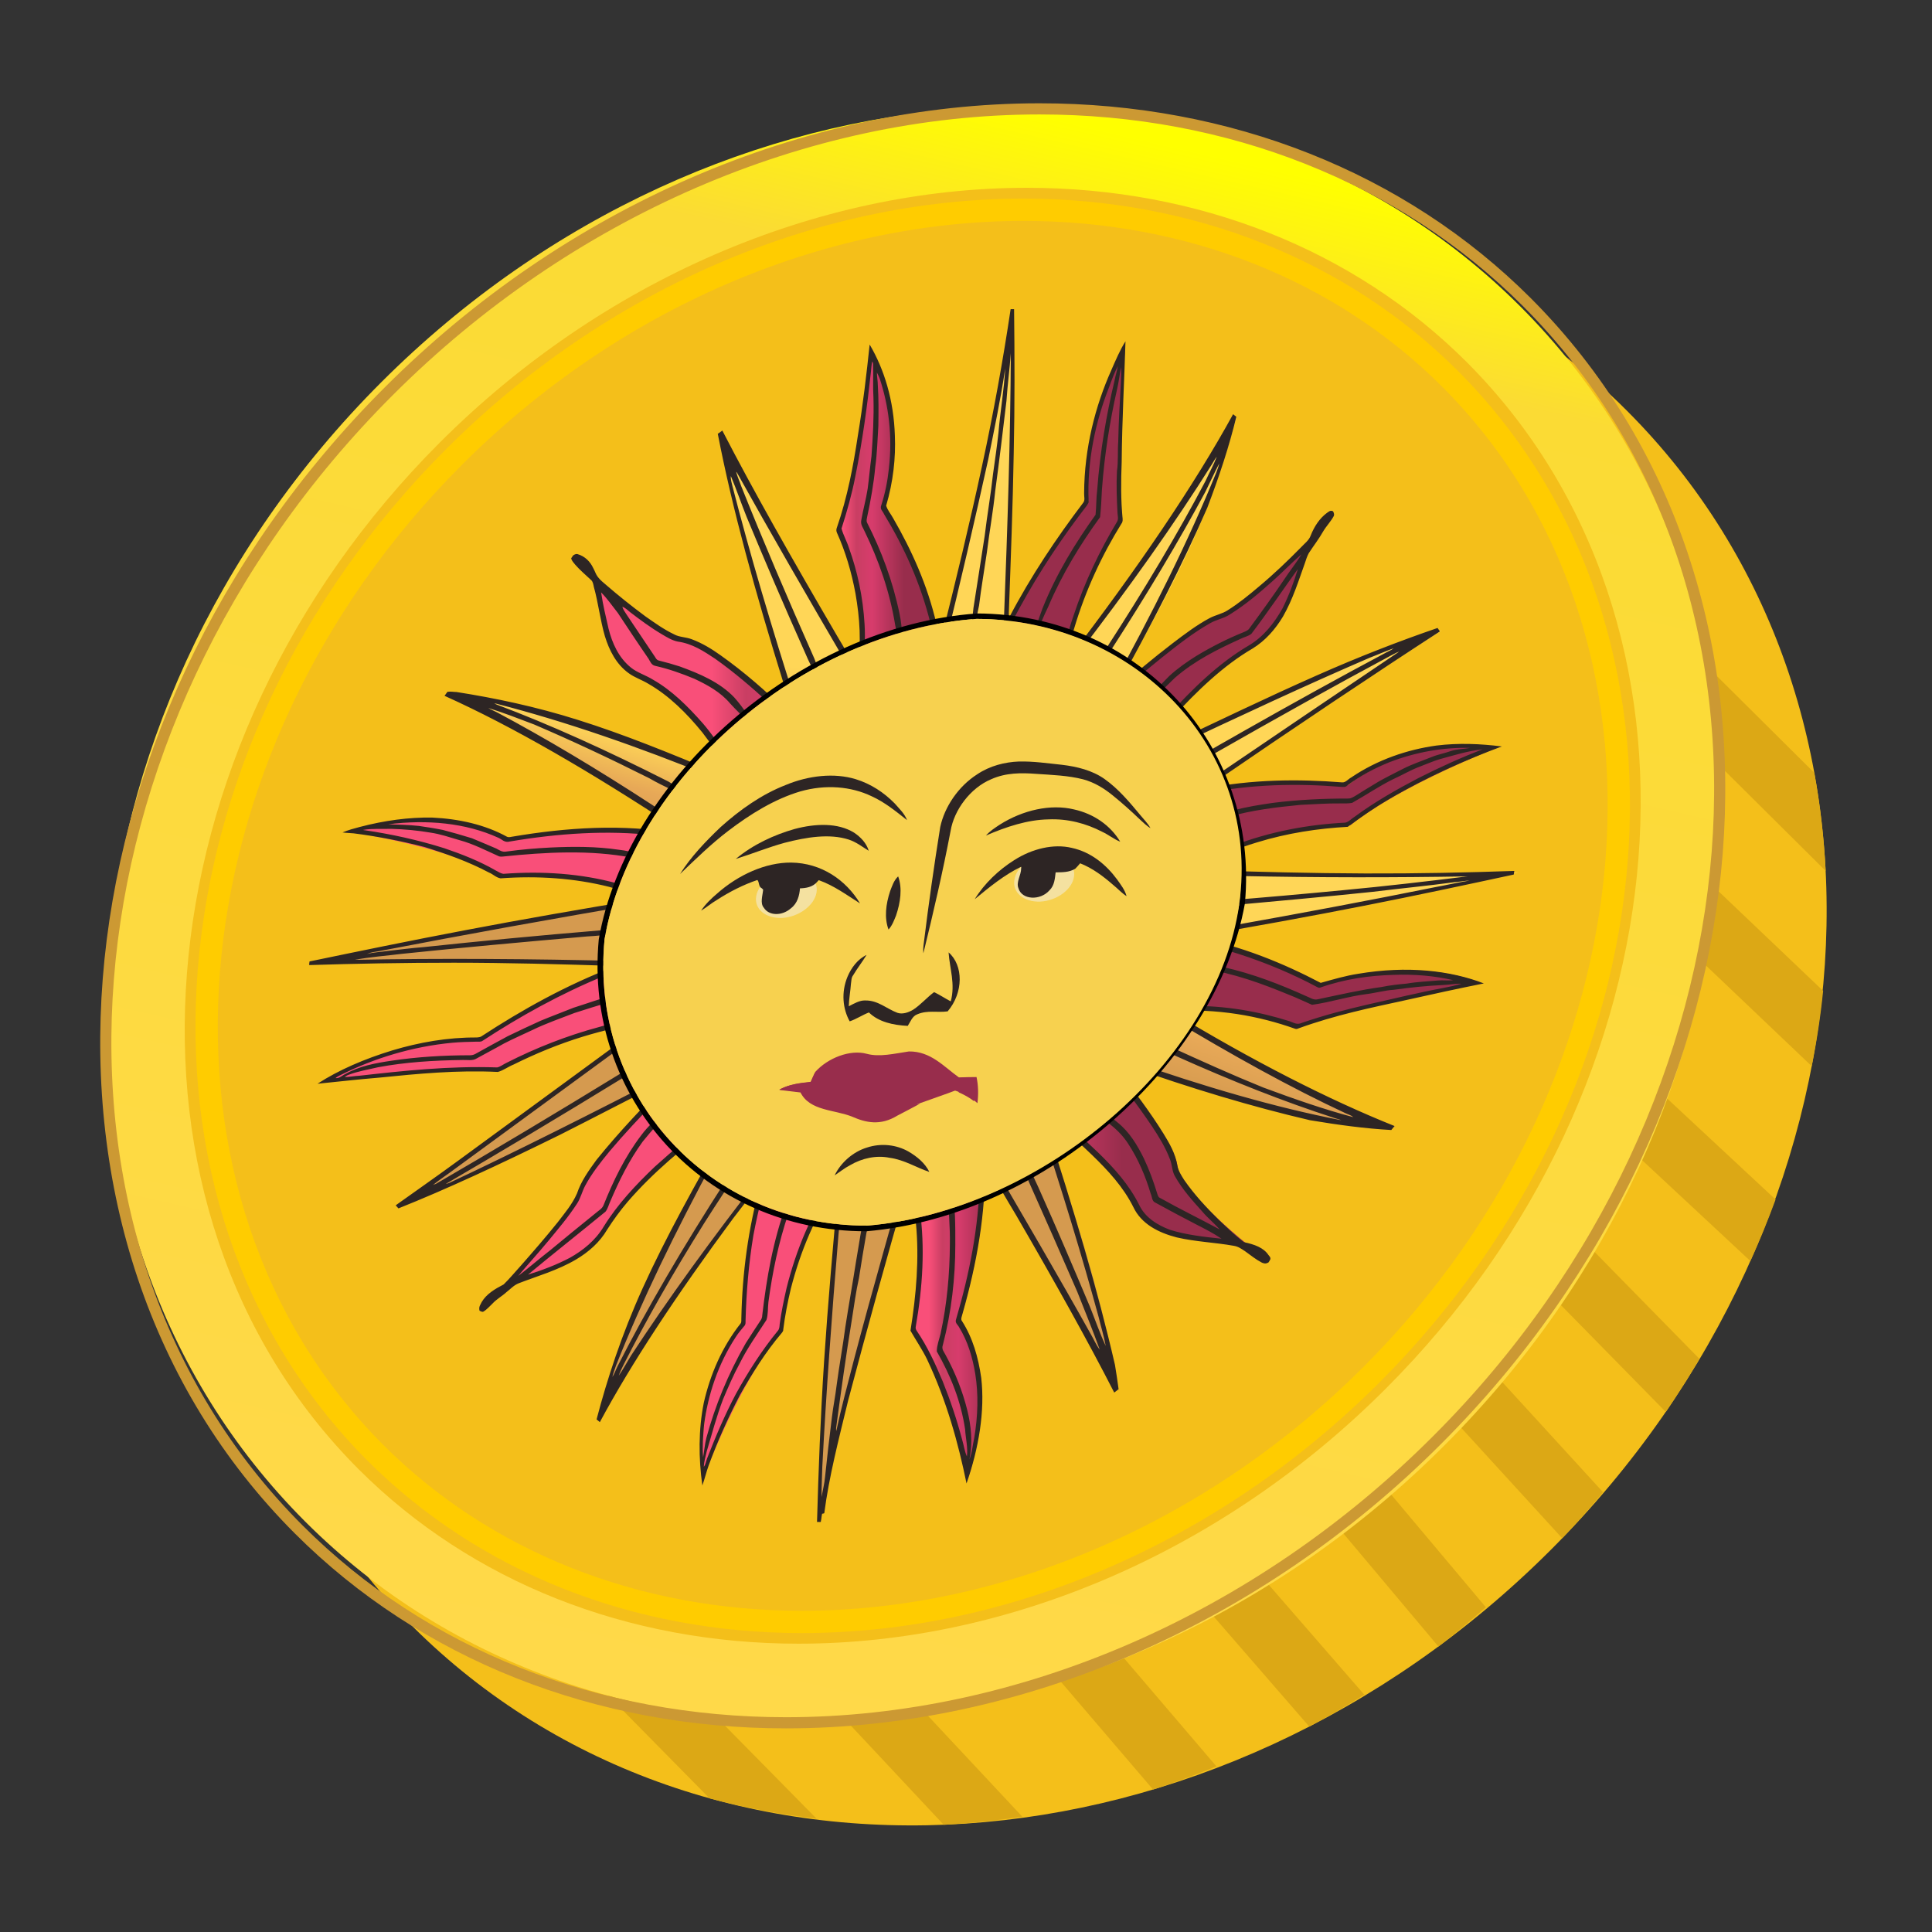 <?xml version="1.0" encoding="UTF-8"?>
<!DOCTYPE svg PUBLIC "-//W3C//DTD SVG 1.1//EN" "http://www.w3.org/Graphics/SVG/1.1/DTD/svg11.dtd">
<!-- Creator: CorelDRAW X8 -->
<svg xmlns="http://www.w3.org/2000/svg" xml:space="preserve" width="10in" height="10in" version="1.1" style="shape-rendering:geometricPrecision; text-rendering:geometricPrecision; image-rendering:optimizeQuality; fill-rule:evenodd; clip-rule:evenodd"
viewBox="0 0 10648 10648"
 xmlns:xlink="http://www.w3.org/1999/xlink">
 <rect x="0" y="0" width="10648" height="10648" fill="#333333" stroke="none"/>
 <defs>
  <style type="text/css">
   <![CDATA[
    .str0 {stroke:#FFCC00;stroke-width:122.905}
    .str1 {stroke:#CC9933;stroke-width:61.435}
    .fil0 {fill:none}
    .fil29 {fill:black}
    .fil28 {fill:#2D2524}
    .fil33 {fill:#982D4C}
    .fil2 {fill:#DCA815}
    .fil1 {fill:#F4BF1A}
    .fil30 {fill:#F7D14F}
    .fil31 {fill:#F2F2F2;fill-opacity:0.502}
    .fil3 {fill:url(#id0)}
    .fil13 {fill:url(#id1)}
    .fil17 {fill:url(#id2)}
    .fil22 {fill:url(#id3)}
    .fil10 {fill:url(#id4)}
    .fil26 {fill:url(#id5)}
    .fil24 {fill:url(#id6)}
    .fil25 {fill:url(#id7)}
    .fil6 {fill:url(#id8)}
    .fil9 {fill:url(#id9)}
    .fil15 {fill:url(#id10)}
    .fil20 {fill:url(#id11)}
    .fil7 {fill:url(#id12)}
    .fil16 {fill:url(#id13)}
    .fil12 {fill:url(#id14)}
    .fil19 {fill:url(#id15)}
    .fil4 {fill:url(#id16)}
    .fil5 {fill:url(#id17)}
    .fil14 {fill:url(#id18)}
    .fil23 {fill:url(#id19)}
    .fil18 {fill:url(#id20)}
    .fil21 {fill:url(#id21)}
    .fil8 {fill:url(#id22)}
    .fil11 {fill:url(#id23)}
    .fil27 {fill:url(#id24)}
    .fil32 {fill:url(#id25)}
   ]]>
  </style>
  <linearGradient id="id0" gradientUnits="userSpaceOnUse" x1="4034.28" y1="9373.74" x2="6026.73" y2="700.694">
   <stop offset="0" style="stop-opacity:1; stop-color:#FFD949"/>
   <stop offset="0.89" style="stop-opacity:1; stop-color:#FBDB34"/>
   <stop offset="1" style="stop-opacity:1; stop-color:yellow"/>
  </linearGradient>
  <linearGradient id="id1" gradientUnits="userSpaceOnUse" x1="5620.39" y1="5556.68" x2="5521.83" y2="6378.86">
   <stop offset="0" style="stop-opacity:1; stop-color:#FFD657"/>
   <stop offset="0.478" style="stop-opacity:1; stop-color:#E7A857"/>
   <stop offset="1" style="stop-opacity:1; stop-color:#D59A4F"/>
  </linearGradient>
  <linearGradient id="id2" gradientUnits="userSpaceOnUse" x1="3514.48" y1="4800.55" x2="4429.89" y2="4800.55">
   <stop offset="0" style="stop-opacity:1; stop-color:#F94F79"/>
   <stop offset="0.235" style="stop-opacity:1; stop-color:#C93E63"/>
   <stop offset="0.478" style="stop-opacity:1; stop-color:#D73C6C"/>
   <stop offset="1" style="stop-opacity:1; stop-color:#982D4C"/>
  </linearGradient>
  <linearGradient id="id3" gradientUnits="userSpaceOnUse" x1="4613.83" y1="6063.7" x2="4972.09" y2="6063.7">
   <stop offset="0" style="stop-opacity:1; stop-color:#F94F79"/>
   <stop offset="0.227" style="stop-opacity:1; stop-color:#C93E63"/>
   <stop offset="0.478" style="stop-opacity:1; stop-color:#D73C6C"/>
   <stop offset="1" style="stop-opacity:1; stop-color:#982D4C"/>
  </linearGradient>
  <linearGradient id="id4" gradientUnits="userSpaceOnUse" xlink:href="#id1" x1="4018.97" y1="4974.12" x2="3841.5" y2="5133.78">
  </linearGradient>
  <linearGradient id="id5" gradientUnits="userSpaceOnUse" xlink:href="#id2" x1="5642.21" y1="5275.6" x2="6546.7" y2="5275.6">
  </linearGradient>
  <linearGradient id="id6" gradientUnits="userSpaceOnUse" x1="5119.73" y1="6076.03" x2="5461.42" y2="6076.03">
   <stop offset="0" style="stop-opacity:1; stop-color:#F94F79"/>
   <stop offset="0.22" style="stop-opacity:1; stop-color:#C93E63"/>
   <stop offset="0.478" style="stop-opacity:1; stop-color:#D73C6C"/>
   <stop offset="1" style="stop-opacity:1; stop-color:#982D4C"/>
  </linearGradient>
  <linearGradient id="id7" gradientUnits="userSpaceOnUse" x1="3895.46" y1="5776.33" x2="4646.9" y2="5776.33">
   <stop offset="0" style="stop-opacity:1; stop-color:#F94F79"/>
   <stop offset="0.259" style="stop-opacity:1; stop-color:#C93E63"/>
   <stop offset="0.478" style="stop-opacity:1; stop-color:#D73C6C"/>
   <stop offset="1" style="stop-opacity:1; stop-color:#982D4C"/>
  </linearGradient>
  <linearGradient id="id8" gradientUnits="userSpaceOnUse" xlink:href="#id1" x1="5622.46" y1="3712" x2="5519.76" y2="4533.03">
  </linearGradient>
  <linearGradient id="id9" gradientUnits="userSpaceOnUse" xlink:href="#id1" x1="5070.34" y1="5682.75" x2="5041.36" y2="6606.65">
  </linearGradient>
  <linearGradient id="id10" gradientUnits="userSpaceOnUse" xlink:href="#id1" x1="6075.74" y1="5302.75" x2="5915.79" y2="5823.81">
  </linearGradient>
  <linearGradient id="id11" gradientUnits="userSpaceOnUse" xlink:href="#id2" x1="5651.7" y1="4800.26" x2="6546.87" y2="4800.26">
  </linearGradient>
  <linearGradient id="id12" gradientUnits="userSpaceOnUse" xlink:href="#id1" x1="4176.98" y1="4252.29" x2="4025.9" y2="4797.97">
  </linearGradient>
  <linearGradient id="id13" gradientUnits="userSpaceOnUse" xlink:href="#id3" x1="4645.38" y1="4014.31" x2="4982.01" y2="4014.31">
  </linearGradient>
  <linearGradient id="id14" gradientUnits="userSpaceOnUse" xlink:href="#id1" x1="4574.06" y1="5556.67" x2="4476.25" y2="6390.89">
  </linearGradient>
  <linearGradient id="id15" gradientUnits="userSpaceOnUse" x1="3923.14" y1="4290.08" x2="4645.39" y2="4290.08">
   <stop offset="0" style="stop-opacity:1; stop-color:#F94F79"/>
   <stop offset="0.263" style="stop-opacity:1; stop-color:#C93E63"/>
   <stop offset="0.478" style="stop-opacity:1; stop-color:#D73C6C"/>
   <stop offset="1" style="stop-opacity:1; stop-color:#982D4C"/>
  </linearGradient>
  <linearGradient id="id16" gradientUnits="userSpaceOnUse" xlink:href="#id1" x1="4575.73" y1="3699.86" x2="4474.58" y2="4533.14">
  </linearGradient>
  <linearGradient id="id17" gradientUnits="userSpaceOnUse" xlink:href="#id1" x1="5083.09" y1="3487.04" x2="5052.66" y2="4409.39">
  </linearGradient>
  <linearGradient id="id18" gradientUnits="userSpaceOnUse" xlink:href="#id1" x1="4178.39" y1="5280.56" x2="4024.49" y2="5837.71">
  </linearGradient>
  <linearGradient id="id19" gradientUnits="userSpaceOnUse" xlink:href="#id2" x1="3503.27" y1="5286.2" x2="4445.59" y2="5286.2">
  </linearGradient>
  <linearGradient id="id20" gradientUnits="userSpaceOnUse" xlink:href="#id3" x1="5126.28" y1="4014.31" x2="5462.91" y2="4014.31">
  </linearGradient>
  <linearGradient id="id21" gradientUnits="userSpaceOnUse" x1="5413.93" y1="4302.1" x2="6136.17" y2="4302.1">
   <stop offset="0" style="stop-opacity:1; stop-color:#F94F79"/>
   <stop offset="0.2" style="stop-opacity:1; stop-color:#C93E63"/>
   <stop offset="0.478" style="stop-opacity:1; stop-color:#D73C6C"/>
   <stop offset="1" style="stop-opacity:1; stop-color:#982D4C"/>
  </linearGradient>
  <linearGradient id="id22" gradientUnits="userSpaceOnUse" xlink:href="#id1" x1="6075.74" y1="4266.47" x2="5915.79" y2="4787.53">
  </linearGradient>
  <linearGradient id="id23" gradientUnits="userSpaceOnUse" xlink:href="#id1" x1="6230.79" y1="4973.93" x2="6070.6" y2="5133.96">
  </linearGradient>
  <linearGradient id="id24" gradientUnits="userSpaceOnUse" x1="5431.28" y1="5781.13" x2="6183.75" y2="5781.13">
   <stop offset="0" style="stop-opacity:1; stop-color:#F94F79"/>
   <stop offset="0.204" style="stop-opacity:1; stop-color:#C93E63"/>
   <stop offset="0.478" style="stop-opacity:1; stop-color:#D73C6C"/>
   <stop offset="1" style="stop-opacity:1; stop-color:#982D4C"/>
  </linearGradient>
  <radialGradient id="id25" gradientUnits="userSpaceOnUse" gradientTransform="matrix(0.475 -0 -0 0.441 2634 3048)" cx="5015.08" cy="5447.71" r="354.536" fx="5015.08" fy="5447.71">
   <stop offset="0" style="stop-opacity:1; stop-color:#F94F79"/>
   <stop offset="0.478" style="stop-opacity:1; stop-color:#D73C6C"/>
   <stop offset="1" style="stop-opacity:1; stop-color:#982D4C"/>
  </radialGradient>
 </defs>
 <g id="Layer_x0020_1">
  <rect class="fil0" width="10648" height="10648"/>
  <g id="_1659817286384">
  </g>
  <g id="_1659817286864">
  </g>
  <g id="_1659817286256">
  </g>
  <g id="_1659817286320">
  </g>
  <g id="_1659817285936">
  </g>
  <g id="_1659817288720">
  </g>
  <g id="_1659817289136">
  </g>
  <g id="_1659817289360">
  </g>
  <g id="_1659817288048">
  </g>
  <g id="_1659817231760">
  </g>
  <g id="_1659817237104">
  </g>
  <g id="_1659817245136">
  </g>
  <g id="_1659817247312">
  </g>
  <g id="_1659817257296">
  </g>
  <g id="_1659817264496">
  </g>
  <path id="XMLID_122_" class="fil1" d="M7830 7824c-1710,1710 -4242,1998 -5893,751 101,134 211,263 333,385 1618,1618 4429,1430 6278,-419 1849,-1849 2037,-4660 418,-6278 -121,-122 -250,-232 -384,-333 1246,1651 959,4183 -752,5894z"/>
  <path id="XMLID_119_" class="fil2" d="M7636 7413l974 1065c78,-83 154,-167 225,-254l-973 -1063c-72,86 -149,169 -226,252z"/>
  <path id="XMLID_118_" class="fil2" d="M7010 7983l918 1092c88,-69 175,-142 261,-217l-917 -1091c-86,76 -173,147 -262,216z"/>
  <path id="XMLID_117_" class="fil2" d="M8168 6750l1013 1032c65,-97 127,-194 185,-293l-1011 -1031c-58,99 -121,196 -187,292z"/>
  <path id="XMLID_116_" class="fil2" d="M8599 5974l1048 976c51,-111 97,-225 139,-339l-1047 -975c-42,114 -90,226 -140,338z"/>
  <path id="XMLID_115_" class="fil2" d="M6287 8446l929 1070c102,-55 204,-113 303,-176l-930 -1070c-100,63 -200,121 -302,176z"/>
  <path id="XMLID_114_" class="fil2" d="M5452 8807l903 1056c117,-38 234,-81 349,-128l-902 -1056c-116,47 -233,90 -350,128z"/>
  <path id="XMLID_113_" class="fil2" d="M4246 9037l955 1020c144,-8 289,-23 433,-45l-955 -1021c-145,22 -289,38 -433,46z"/>
  <path id="XMLID_112_" class="fil2" d="M2916 8902l994 1009c193,52 390,89 590,112l-994 -1009c-200,-23 -397,-60 -590,-112z"/>
  <path id="XMLID_111_" class="fil2" d="M8950 4891l1035 985c28,-138 49,-276 63,-415l-1036 -986c-14,138 -35,277 -62,416z"/>
  <path id="XMLID_88_" class="fil2" d="M10062 4800c-10,-182 -30,-363 -63,-541l-1035 -1028c34,180 60,362 69,547l1029 1022z"/>
  <path id="XMLID_121_" class="fil3" d="M8379 1689c1618,1618 1431,4429 -419,6278 -1849,1850 -4660,2037 -6278,419 -1618,-1618 -1431,-4429 419,-6279 1849,-1849 4660,-2036 6278,-418z"/>
  <path id="XMLID_89_" class="fil1" d="M4401 9059c-943,0 -1803,-341 -2423,-960 -1437,-1437 -1238,-3976 445,-5659 893,-893 2073,-1405 3237,-1405 943,0 1803,341 2423,960 1437,1438 1237,3976 -446,5659 -892,893 -2072,1405 -3236,1405z"/>
  <path id="XMLID_89__0" class="fil0 str0" d="M4419 8939c-914,0 -1748,-331 -2349,-931 -1394,-1395 -1201,-3857 432,-5489 866,-867 2010,-1363 3139,-1363 915,0 1749,331 2350,931 1394,1394 1200,3857 -432,5489 -866,866 -2010,1363 -3140,1363z"/>
  <path class="fil4" d="M3966 2380c39,220 90,458 161,710 75,268 169,553 266,847 114,-68 227,-134 342,-202 -306,-516 -569,-971 -769,-1355z"/>
  <path class="fil5" d="M5584 1699c-41,287 -92,589 -160,903 -71,327 -153,662 -237,1010 124,-4 241,-6 358,-9 15,-344 28,-678 35,-1002 7,-313 7,-615 4,-902z"/>
  <path class="fil6" d="M6817 2291c-58,217 -138,459 -253,713 -126,276 -287,564 -460,866 -90,-48 -177,-96 -265,-145 423,-547 755,-1030 978,-1434z"/>
  <path class="fil7" d="M2450 3825c381,171 826,427 1315,748 75,-93 148,-187 224,-282 -287,-120 -562,-232 -831,-315 -250,-76 -488,-121 -708,-151z"/>
  <path class="fil8" d="M7947 3474c-380,242 -856,563 -1416,943 -51,-87 -102,-173 -153,-263 311,-147 603,-288 880,-410 249,-110 480,-198 689,-270z"/>
  <path class="fil9" d="M4517 8396c7,-285 20,-587 41,-900 22,-324 52,-659 84,-1005 116,-2 243,-6 370,-12 -101,349 -199,685 -285,1013 -83,314 -151,617 -210,904z"/>
  <path class="fil10" d="M1693 5312c276,-9 568,-15 874,-14 319,0 648,9 989,19 9,-119 21,-237 35,-356 -350,58 -689,116 -1014,176 -311,58 -606,119 -884,175z"/>
  <path class="fil11" d="M8368 4808c-266,11 -547,18 -841,18 -305,1 -622,-8 -946,-18 -20,119 -40,238 -62,356 339,-57 669,-117 985,-178 303,-59 591,-120 864,-178z"/>
  <path class="fil12" d="M3295 7836c60,-224 142,-473 260,-732 128,-282 294,-576 470,-885 88,58 175,116 262,173 -429,549 -764,1036 -992,1444z"/>
  <path class="fil13" d="M6166 7667c-37,-213 -90,-444 -160,-691 -75,-263 -167,-541 -263,-829 -114,59 -225,119 -338,177 303,513 563,966 761,1343z"/>
  <path class="fil14" d="M2181 6654c379,-268 860,-619 1427,-1031 46,94 90,189 134,283 -311,162 -603,313 -879,447 -248,121 -477,219 -682,301z"/>
  <path class="fil15" d="M7696 6212c-387,-150 -835,-382 -1326,-681 -80,97 -162,193 -242,290 290,108 570,208 845,278 252,65 496,96 723,113z"/>
  <path class="fil16" d="M4802 1936c0,0 -44,605 -178,981 0,0 196,382 111,818 147,-49 295,-97 444,-143 0,0 -20,-343 -309,-801 0,0 164,-435 -68,-855z"/>
  <path class="fil17" d="M1923 4584c0,0 554,83 829,247 0,0 488,-47 853,139 38,-120 76,-240 117,-361 0,0 -330,-82 -935,22 0,0 -305,-193 -864,-47z"/>
  <path class="fil18" d="M6201 1916c0,0 -53,591 -15,953 0,0 -272,397 -318,828 -123,-37 -247,-75 -368,-114 0,0 121,-345 498,-821 0,0 -49,-421 203,-846z"/>
  <path class="fil19" d="M4009 4213c0,0 -201,-357 -485,-487 -271,-107 -154,-553 -335,-650 -156,-69 393,432 561,447 173,19 587,419 587,419 -110,91 -219,181 -328,271z"/>
  <path class="fil20" d="M8254 4120c0,0 -528,203 -810,427 0,0 -470,3 -859,241 -17,-131 -33,-264 -53,-395 0,0 331,-117 899,-67 0,0 305,-262 823,-206z"/>
  <path class="fil21" d="M6308 4132c0,0 293,-388 593,-562 274,-156 256,-592 426,-725 142,-109 -429,512 -588,552 -165,44 -666,501 -666,501 77,79 156,157 235,234z"/>
  <path class="fil22" d="M3875 8150c0,0 199,-537 434,-811 0,0 51,-486 330,-854 -125,-37 -249,-74 -372,-112 0,0 -153,327 -168,929 0,0 -268,295 -224,848z"/>
  <path class="fil23" d="M1782 5962c0,0 592,-86 957,-62 0,0 420,-244 868,-277 -34,-107 -66,-215 -98,-324 0,0 -363,100 -870,434 0,0 -424,-31 -857,229z"/>
  <path class="fil24" d="M5339 8136c0,0 -112,-536 -301,-799 0,0 120,-570 -53,-927 144,-17 286,-36 431,-57 0,0 55,321 -126,932 0,0 228,278 49,851z"/>
  <path class="fil25" d="M3984 6151c0,0 -457,315 -644,615 -157,276 -559,237 -681,424 -89,160 483,-444 531,-610 52,-166 537,-642 537,-642 85,70 171,142 257,213z"/>
  <path class="fil26" d="M8158 5415c0,0 -610,100 -990,244 0,0 -386,-164 -830,-81 56,-138 109,-276 162,-413 0,0 340,18 795,265 0,0 437,-172 863,-15z"/>
  <path class="fil27" d="M5758 6121c0,0 383,255 519,528 119,248 597,119 714,271 97,126 -483,-331 -501,-490 -18,-160 -389,-591 -389,-591 -114,95 -229,189 -343,282z"/>
  <path class="fil28" d="M5570 1704c6,0 13,0 19,0 3,256 4,521 -2,795 -5,284 -16,579 -27,879 0,10 1,18 1,27 122,-233 264,-443 408,-633 13,-15 5,-35 6,-54 1,-250 63,-483 149,-676 25,-57 49,-114 79,-161 -6,208 -19,432 -21,666 -4,103 -5,207 5,311 0,8 1,19 -5,26 -108,174 -199,368 -262,580 -18,58 -33,118 -41,179 396,-516 706,-975 917,-1360 6,5 12,9 18,14 -38,157 -92,323 -160,501 -137,315 -311,652 -509,1009 108,-93 212,-181 317,-261 67,-51 133,-101 204,-139 34,-18 71,-24 101,-44 62,-39 118,-85 170,-129 84,-70 161,-144 232,-216 20,-22 45,-39 55,-67 20,-51 50,-95 89,-124 10,-6 18,-17 34,-9 6,11 7,20 4,26 -16,30 -40,54 -58,84 -23,41 -52,78 -80,121 -9,17 -15,35 -21,54 -35,97 -66,199 -121,295 -42,70 -97,133 -167,176 -160,93 -305,232 -445,385 -30,36 -64,68 -91,106 8,21 25,37 37,55 300,-142 582,-278 849,-396 241,-107 465,-193 669,-263 4,6 9,13 13,19 -350,227 -787,519 -1293,866 259,-51 511,-53 754,-34 19,2 33,-18 50,-27 146,-99 311,-154 470,-176 121,-15 242,-10 360,5 -199,74 -412,167 -626,293 -75,44 -148,95 -223,150 -163,9 -332,34 -501,86 -109,33 -218,76 -322,138 1,2 1,10 1,14 315,10 624,18 920,19 286,1 561,-5 820,-14 -1,7 -2,13 -3,20 -260,56 -535,115 -825,172 -300,59 -613,116 -935,171 261,51 492,147 696,254 71,-20 140,-40 206,-50 272,-46 509,-18 693,53 -139,28 -283,59 -434,93 -188,41 -384,81 -588,155 -5,3 -13,4 -18,2 -199,-71 -431,-114 -686,-97 455,276 874,489 1234,633 -6,8 -12,15 -18,22 -144,-8 -292,-28 -448,-54 -318,-74 -658,-176 -1012,-302 -27,-10 -53,-23 -84,-29 3,21 20,35 33,51 92,116 180,232 255,353 33,54 66,109 77,177 6,31 23,56 38,80 58,83 124,153 188,217 47,45 92,89 140,125 59,12 110,31 136,71 6,9 20,15 0,41 -18,10 -27,4 -36,1 -33,-17 -61,-40 -93,-63 -19,-12 -36,-26 -63,-30 -99,-18 -210,-22 -313,-46 -101,-26 -196,-74 -240,-168 -55,-110 -138,-200 -228,-287 -60,-59 -128,-117 -198,-173 -19,-14 -37,-30 -59,-42 -4,8 -7,15 -4,21 161,494 295,948 388,1351 8,46 14,91 20,134 -8,7 -16,13 -24,19 -144,-282 -328,-611 -541,-978 -57,-94 -112,-193 -172,-288 6,273 -44,554 -123,831 -3,13 -12,31 -3,41 59,92 90,200 106,313 21,182 -13,386 -81,582 -45,-221 -110,-457 -218,-685 -26,-53 -60,-103 -91,-157 32,-198 49,-399 30,-594 -8,-74 -18,-148 -43,-215 -119,411 -229,810 -330,1192 -52,214 -106,422 -132,623 -3,1 -9,3 -12,3 -2,9 -3,17 -4,25 0,6 -3,13 -3,20 -7,0 -14,0 -21,0 8,-282 19,-578 39,-886 21,-319 50,-648 81,-988 -131,183 -212,386 -264,587 -18,76 -33,152 -42,226 1,7 -4,14 -8,19 -91,107 -164,225 -230,341 -68,130 -126,261 -173,389 -13,36 -22,75 -35,111 -21,-150 -22,-306 8,-456 35,-154 100,-307 203,-437 6,-8 3,-20 4,-31 5,-243 37,-491 106,-739 -54,62 -102,128 -152,192 -312,422 -560,798 -734,1122 -6,-5 -12,-11 -18,-15 58,-221 138,-467 254,-723 126,-278 288,-569 461,-873 -17,-16 -33,-30 -51,-43 -185,138 -355,280 -493,440 -40,47 -78,99 -112,152 -42,72 -104,125 -171,165 -103,61 -215,92 -318,132 -27,11 -45,32 -66,48 -25,23 -55,39 -77,63 -17,16 -32,34 -51,45 -5,3 -13,-1 -21,-5 -6,-23 6,-34 12,-48 26,-44 71,-71 121,-97 33,-32 63,-69 96,-105 65,-74 134,-153 203,-239 37,-49 78,-96 105,-157 23,-69 65,-127 108,-186 125,-155 266,-303 416,-454 -216,110 -421,217 -619,317 -333,164 -628,301 -889,405 -5,-5 -9,-11 -15,-17 106,-76 223,-157 347,-248 256,-187 540,-395 852,-624 60,-44 121,-85 179,-133 -116,12 -232,41 -345,75 -134,41 -262,94 -383,154 -30,12 -57,33 -87,41 -225,-11 -443,10 -650,31 -120,10 -235,23 -344,34 117,-76 259,-137 413,-184 147,-44 304,-72 465,-71 8,-1 17,-1 25,-6 223,-146 473,-286 743,-388 -307,-10 -606,-18 -895,-18 -279,0 -544,5 -797,13 0,-6 1,-13 2,-20 270,-56 556,-115 857,-172 314,-60 642,-117 980,-173 -59,-29 -122,-48 -185,-66 -191,-48 -394,-62 -599,-47 -25,-4 -41,-23 -64,-32 -113,-60 -234,-103 -356,-141 -132,-34 -263,-59 -390,-75 -20,-2 -41,-2 -61,-5 33,-14 64,-22 94,-30 137,-36 271,-54 400,-52 148,7 291,39 413,106 7,3 15,2 24,0 305,-52 617,-72 911,-19 4,-10 12,-22 1,-26 -475,-313 -907,-564 -1281,-732 5,-7 11,-15 16,-22 19,-3 33,1 50,1 210,33 436,80 670,154 252,79 509,184 777,296 13,-14 24,-27 35,-40 -38,-67 -82,-128 -127,-187 -87,-107 -184,-203 -297,-268 -36,-22 -77,-35 -108,-58 -69,-49 -108,-126 -132,-204 -26,-89 -37,-187 -61,-272 -3,-14 -5,-28 -14,-37 -31,-29 -63,-56 -89,-86 -8,-11 -19,-20 -22,-35 4,-6 8,-12 11,-16 10,-7 19,-9 24,-7 41,12 70,41 87,78 9,16 14,34 25,48 13,17 30,31 48,46 66,57 137,114 214,171 49,34 99,71 160,100 27,15 64,14 95,26 59,22 111,54 160,89 128,91 250,196 366,312 9,-5 17,-10 26,-15 -14,-48 -30,-93 -44,-138 -158,-508 -285,-971 -364,-1380 8,-6 17,-11 25,-18 168,326 384,707 635,1136 37,60 69,123 109,180 24,-146 13,-285 -10,-417 -22,-120 -56,-233 -102,-335 -3,-7 -5,-15 -2,-25 61,-175 92,-347 117,-511 29,-175 48,-342 65,-502 80,136 133,306 139,503 5,121 -9,253 -48,385 8,26 26,46 39,70 101,175 188,366 238,581 9,33 12,67 23,97 83,-331 161,-653 228,-965 65,-300 117,-591 158,-866zm-763 288c-4,19 -5,37 -7,57 -20,186 -46,378 -87,582 -18,93 -45,188 -75,282 10,37 29,69 41,107 46,127 77,268 86,421 5,81 -1,165 -9,250 67,-25 135,-50 203,-66 -3,-63 -12,-121 -25,-179 -31,-190 -92,-359 -168,-516 -8,-20 -25,-38 -19,-64 10,-58 26,-114 35,-172 8,-60 13,-120 21,-179 8,-111 14,-217 11,-322 -4,-64 0,-127 -2,-187 0,-6 -3,-11 -5,-14zm740 217c-19,161 -39,327 -62,497 -11,110 -32,224 -46,339 -14,97 -31,193 -43,292 -16,77 -33,153 -46,229 45,-1 88,6 135,2 11,-28 24,-56 37,-83 11,-22 9,-46 11,-68 20,-517 36,-1010 38,-1470 -6,85 -18,172 -24,262zm565 -74c-73,186 -122,403 -112,631 0,7 -6,12 -9,19 -132,171 -259,359 -372,566 -39,72 -80,146 -109,223 119,12 232,43 340,86 13,-90 36,-178 66,-265 62,-188 145,-360 239,-517 11,-16 5,-34 4,-50 -4,-78 -7,-155 -3,-232 8,-54 3,-110 7,-162 2,-111 9,-221 15,-329 1,-27 3,-55 0,-82 -7,40 -12,82 -22,125 -39,172 -69,357 -83,553 -2,50 -5,99 -10,149 -108,149 -208,311 -285,492 -29,61 -57,124 -78,189 -5,17 -11,34 -19,50 12,-77 37,-154 65,-229 76,-190 181,-360 292,-515 5,-46 3,-91 9,-136 16,-215 51,-416 96,-605 5,-27 14,-53 18,-79 -18,35 -33,74 -49,118zm-1279 -82c0,24 5,46 5,69 5,74 4,149 3,225 -5,74 -6,146 -17,226 -8,90 -25,184 -45,277 -2,11 -5,22 0,31 78,153 141,319 179,503 16,74 16,155 13,235 61,-15 122,-30 183,-37 -2,-50 -14,-97 -25,-143 -55,-225 -148,-427 -257,-606 -6,-16 -24,-26 -15,-48 22,-68 35,-136 42,-202 21,-182 -2,-350 -50,-495 -5,-12 -10,-24 -16,-35zm707 -22c-24,164 -59,329 -93,499 -74,336 -155,686 -244,1046 47,-5 94,-7 138,-10 7,-71 17,-144 24,-215 21,-135 42,-266 62,-398 14,-117 34,-229 46,-341 11,-77 22,-154 30,-228 10,-118 31,-237 37,-353zm-1483 569c7,27 19,52 28,79 116,290 251,608 403,950 20,52 39,106 61,159 1,1 2,2 4,2 48,-25 96,-52 145,-72 -4,-18 -15,-31 -24,-46 -228,-390 -434,-747 -610,-1063 -2,-3 -4,-7 -7,-9zm-29 24c-2,20 5,36 9,56 95,370 215,775 354,1208 50,-30 97,-62 146,-90 -33,-66 -69,-127 -97,-194 -120,-268 -227,-519 -325,-755 -31,-77 -57,-155 -87,-225zm2650 -63c-201,320 -455,679 -755,1068 -12,16 -26,31 -36,49 37,15 74,36 109,56 35,-52 65,-105 98,-156 216,-333 400,-642 550,-927 21,-46 45,-89 62,-134 -10,12 -18,29 -28,44zm-35 150c-145,270 -320,562 -523,877 -36,52 -76,100 -113,153 36,22 70,47 106,71 241,-436 441,-840 590,-1207 6,-17 13,-33 17,-51 -26,49 -50,103 -77,157zm-3330 554c10,69 26,134 41,200 20,80 56,160 123,214 34,28 82,42 122,67 104,59 192,147 275,241 53,62 99,131 144,201 53,-38 101,-83 149,-128 -9,-28 -28,-51 -44,-74 -29,-41 -67,-73 -99,-109 -53,-63 -125,-102 -197,-136 -70,-29 -140,-54 -215,-71 -22,-4 -28,-24 -38,-40 -60,-87 -116,-172 -169,-252 -31,-39 -58,-79 -92,-113zm3696 -58c-70,62 -143,125 -230,179 -34,23 -74,28 -110,49 -92,52 -177,119 -264,188 -84,68 -172,140 -256,217 34,32 70,64 105,97 42,-45 75,-97 118,-137 25,-25 48,-50 72,-74 47,-43 97,-78 148,-110 86,-52 175,-97 265,-133 11,-5 23,-10 29,-20 68,-92 132,-181 190,-267 32,-49 68,-93 97,-141 -55,47 -106,101 -164,152zm-112 286c-17,14 -41,18 -62,29 -123,56 -248,117 -360,214 -66,64 -133,132 -199,199 -5,6 -14,13 -7,18 28,30 54,61 80,91 30,-31 56,-63 84,-94 140,-156 286,-296 447,-391 83,-48 143,-125 189,-207 35,-71 62,-143 84,-216 -79,109 -161,232 -256,357zm-3467 -149c4,16 14,27 22,41 48,72 97,145 151,225 9,11 13,28 30,31 37,9 76,20 113,32 110,40 221,87 301,171 53,60 99,129 130,208 42,-37 87,-71 129,-106 -18,-26 -43,-48 -67,-70 -98,-90 -194,-172 -297,-245 -62,-41 -126,-84 -207,-95 -33,-7 -59,-24 -85,-39 -66,-39 -122,-81 -177,-123 -14,-11 -26,-24 -43,-30zm-706 533c4,1 8,4 13,6 291,109 611,254 948,425 53,33 108,67 161,101 31,-40 66,-81 95,-121 -428,-175 -833,-314 -1203,-409 -4,-1 -9,-2 -14,-2zm4825 -252c-339,146 -718,322 -1129,517 20,38 43,73 62,111 38,-23 74,-48 111,-71 85,-55 171,-100 253,-148 284,-161 548,-307 783,-432 17,-10 37,-17 52,-29 -43,15 -87,35 -132,52zm-4858 277c15,9 32,16 48,24 263,140 552,312 857,511 54,35 105,74 160,107 27,-43 57,-84 84,-127 -88,-42 -179,-80 -262,-128 -219,-110 -431,-209 -634,-296 -88,-33 -168,-65 -253,-91zm4971 -287c-292,156 -625,342 -988,549 -62,32 -125,65 -187,97 12,37 30,73 46,109 22,3 45,-10 64,-24 422,-287 796,-540 1115,-755 -18,6 -33,16 -50,24zm-2400 -16c-222,17 -448,85 -664,194 -241,128 -467,309 -645,520 -172,206 -296,439 -352,670 -67,275 -40,551 71,781 84,184 215,342 375,459 315,238 756,298 1214,155 409,-140 803,-438 1052,-803 137,-202 223,-422 254,-637 29,-243 -11,-482 -117,-684 -105,-206 -268,-375 -463,-492 -211,-126 -463,-182 -725,-163zm-3261 975c3,1 7,2 11,2 143,21 291,53 437,99 97,33 194,71 284,123 13,6 25,16 42,18 213,-16 427,-2 627,53 62,15 120,41 180,64 19,-50 32,-102 54,-152 -48,-25 -98,-44 -153,-54 -228,-44 -475,-31 -714,-6 -6,1 -12,0 -18,-1 -74,-33 -142,-69 -220,-90 -52,-15 -103,-33 -158,-41 -70,-12 -144,-19 -217,-21 -52,2 -101,-3 -155,6zm139 -31c55,2 112,3 168,9 42,6 87,13 132,22 53,14 107,29 161,46 45,18 89,38 135,57 17,9 32,21 56,16 81,-11 161,-18 243,-22 126,-6 252,-6 373,12 85,9 165,38 233,82 14,-28 25,-57 39,-85 10,-20 20,-40 24,-60 -32,-8 -65,-11 -97,-16 -261,-30 -532,-11 -798,34 -29,8 -43,-13 -63,-21 -180,-82 -393,-101 -606,-74zm5520 -343c-82,33 -162,75 -237,131 -7,8 -19,6 -29,6 -243,-20 -498,-16 -758,37 -31,9 -64,11 -94,26 18,52 33,105 44,160 134,-90 286,-114 429,-135 141,-18 282,-24 417,-24 13,0 24,-7 35,-13 37,-24 73,-45 109,-67 51,-32 106,-57 157,-84 51,-26 106,-44 158,-65 34,-14 70,-20 106,-33 34,-11 72,-11 106,-17 -146,-4 -297,22 -443,78zm272 -15c-36,11 -69,26 -104,39 -52,19 -100,48 -151,71 -77,38 -148,87 -225,130 -22,4 -44,3 -67,3 -71,-1 -145,5 -218,8 -132,13 -265,28 -400,67 -59,15 -120,33 -178,67 0,27 7,53 8,80 5,32 4,67 8,99 63,-30 125,-63 188,-87 208,-80 420,-118 621,-128 20,-4 34,-22 51,-32 114,-84 233,-151 351,-213 120,-61 240,-115 355,-159 -80,8 -158,33 -239,55zm-5842 1057c-24,4 -46,6 -68,16 38,-10 77,-11 115,-17 64,-7 131,-16 197,-21 309,-33 634,-64 970,-92 79,-4 159,-4 240,-7 9,-49 17,-97 31,-147 -524,88 -1022,179 -1485,268zm4514 -418c0,52 -9,106 -16,158 48,-5 97,-12 145,-17 228,-18 453,-38 671,-59 236,-22 465,-49 684,-76 -397,7 -820,7 -1264,-2 -75,0 -146,-7 -220,-4zm-3367 337c-355,31 -696,62 -1022,96 -88,11 -175,17 -259,33 464,-9 963,-6 1487,7 26,2 51,-9 76,-16 6,8 10,15 17,21 -2,-58 3,-117 8,-175 -104,12 -205,29 -307,34zm3348 -162c-10,46 -21,95 -36,142 78,-9 155,-26 231,-38 393,-70 770,-141 1127,-213 66,-12 130,-27 193,-37 -27,1 -55,7 -83,9 -147,20 -296,34 -450,53 -265,28 -538,52 -820,78 -54,4 -107,0 -162,6zm-3254 379c-244,100 -469,226 -671,358 -9,7 -22,5 -32,5 -46,1 -90,2 -135,6 -222,21 -431,86 -610,175 -11,5 -25,12 -34,20 22,2 37,-15 55,-23 75,-43 165,-60 254,-73 140,-21 286,-30 433,-30 11,0 21,-3 30,-8 58,-32 117,-65 177,-97 60,-29 121,-58 181,-85 60,-25 120,-47 182,-72 78,-24 155,-55 234,-69 50,-9 100,-21 151,-24 -16,-48 -28,-98 -45,-144 -59,13 -115,39 -170,61zm3206 -194c-17,43 -32,86 -51,128 90,-11 175,-3 252,17 170,38 321,98 463,162 20,7 37,23 64,16 119,-25 236,-52 348,-67 49,-10 95,-15 140,-19 58,-10 114,-12 171,-17 29,-3 56,2 85,-2 -99,-23 -212,-34 -333,-29 -125,4 -261,21 -400,70 -7,3 -12,-1 -17,-3 -131,-70 -276,-132 -434,-183 -92,-29 -186,-58 -288,-73zm-3371 399c-77,30 -156,57 -230,93 -52,25 -106,48 -158,75 -51,29 -100,54 -150,82 -23,15 -52,8 -76,9 -161,2 -319,12 -468,40 -56,13 -110,22 -161,41 -9,3 -16,7 -23,13 27,0 52,-6 79,-7 240,-27 495,-55 761,-46 19,-4 35,-18 53,-26 159,-81 331,-149 510,-197 90,-27 182,-41 275,-55 -11,-44 -23,-86 -30,-132 -130,30 -257,70 -382,110zm3317 -258c-21,37 -35,75 -57,112 -22,41 -50,79 -70,120 66,-7 132,-14 196,-13 204,-3 389,32 554,84 23,7 41,23 70,9 123,-42 242,-73 359,-100 143,-32 285,-67 420,-92 33,-6 67,-14 100,-23 -32,-2 -69,6 -103,7 -87,4 -177,13 -270,26 -50,3 -102,18 -152,24 -97,12 -198,45 -299,59 -42,-18 -82,-38 -126,-55 -148,-61 -303,-119 -483,-146 -43,-8 -90,-12 -139,-12zm-3122 492c-315,231 -601,440 -855,626 -41,31 -83,58 -120,88 5,-2 10,-5 16,-6 302,-175 655,-386 1042,-623 67,-38 136,-75 205,-115 -18,-46 -37,-91 -57,-137 -79,54 -154,112 -231,167zm2969 -224c-24,32 -46,64 -71,97 63,26 125,51 186,77 179,82 350,159 518,227 175,65 337,121 495,163 -10,-10 -26,-14 -39,-20 -301,-140 -628,-321 -981,-534 -17,-11 -33,-27 -59,-22 -15,3 -34,1 -49,12zm-2873 333c-368,226 -707,428 -1000,599 8,-1 13,-4 20,-6 363,-170 779,-380 1236,-615 -19,-38 -40,-73 -60,-110 -66,44 -131,88 -196,132zm2697 -110c20,11 43,19 65,27 416,146 811,261 1173,331 -12,-6 -28,-8 -43,-14 -269,-87 -561,-202 -864,-338 -80,-37 -153,-82 -230,-125 -35,38 -66,80 -101,119zm-2539 251c-90,92 -176,184 -256,279 -51,62 -98,122 -134,189 -17,32 -25,69 -45,99 -50,77 -107,143 -157,204 -57,69 -114,131 -167,194 57,-43 114,-93 176,-141 78,-65 161,-132 251,-205 14,-13 35,-23 43,-43 53,-132 116,-265 208,-386 39,-53 89,-96 139,-141 40,-31 81,-65 124,-91 -20,-26 -42,-52 -70,-69 -38,36 -77,72 -112,111zm2444 -155c-43,41 -90,80 -134,121 50,25 96,53 140,81 37,19 63,48 94,72 66,53 109,125 145,198 30,63 54,129 75,198 3,7 5,16 12,19 114,64 228,119 331,175 -29,-34 -66,-63 -96,-99 -53,-59 -108,-119 -151,-195 -16,-28 -15,-65 -27,-93 -25,-66 -61,-124 -100,-183 -77,-114 -159,-222 -249,-330 -14,9 -26,23 -40,36zm-2333 185c-37,29 -66,69 -102,102 -30,28 -56,62 -82,93 -76,105 -130,216 -178,328 -9,19 -14,42 -27,58 -155,127 -297,239 -427,347 77,-24 155,-53 231,-93 71,-40 140,-94 187,-173 75,-121 175,-228 281,-329 101,-91 207,-181 322,-263 -7,-7 -13,-15 -20,-21 -39,-33 -70,-76 -106,-113 -29,17 -52,44 -79,64zm2069 34c8,10 19,18 30,25 80,62 156,127 225,194 91,88 173,180 228,290 33,70 99,111 170,138 90,28 188,39 284,49 -42,-29 -91,-54 -140,-79 -74,-38 -148,-78 -225,-120 -19,-8 -17,-32 -25,-49 -29,-97 -69,-191 -124,-275 -25,-39 -58,-74 -96,-104 -65,-56 -129,-113 -203,-161 -43,28 -82,62 -124,92zm-1771 111c-28,47 -55,93 -82,139 -223,412 -408,795 -547,1145 -7,22 -16,43 -20,63 11,-16 18,-38 28,-58 159,-313 361,-659 601,-1030 43,-59 88,-119 135,-180 -36,-28 -77,-51 -115,-79zm1558 24c22,40 44,79 64,118 30,51 51,107 76,158 104,232 198,453 285,660 29,72 55,148 87,216 -10,-55 -26,-105 -39,-159 -91,-334 -201,-696 -328,-1079 -49,27 -97,58 -145,86zm-1481 131c-71,119 -149,231 -221,346 -172,275 -321,537 -443,778 -10,21 -20,40 -27,61 24,-34 45,-74 68,-111 200,-306 444,-644 728,-1007 20,-25 30,-56 39,-88 -33,-16 -62,-35 -96,-51 -20,20 -31,49 -48,72zm1328 -56c214,368 411,704 581,1009 18,30 30,62 51,88 -38,-105 -81,-211 -124,-319 -87,-201 -179,-409 -277,-629 -34,-69 -56,-145 -88,-219 -48,24 -96,48 -143,70zm-1159 47c-57,137 -91,279 -118,421 -26,157 -39,315 -43,470 0,10 1,22 -7,29 -16,19 -33,39 -47,61 -97,148 -154,319 -175,488 -5,59 -10,118 -5,175 6,-33 9,-71 18,-107 48,-177 119,-351 217,-522 26,-41 53,-82 80,-123 7,-9 11,-20 11,-31 24,-205 59,-410 134,-615 26,-65 59,-129 95,-190 -55,-16 -107,-36 -160,-56zm954 29c-3,13 0,24 3,37 7,30 12,63 19,94 20,100 19,207 19,312 0,183 -21,370 -69,554 -8,22 7,37 15,53 54,99 94,200 120,305 21,85 31,177 12,271 15,-39 17,-76 26,-116 21,-124 24,-243 6,-355 -15,-92 -42,-181 -89,-257 -6,-13 -24,-23 -17,-43 74,-252 125,-509 130,-764 -1,-49 1,-99 -8,-145 -57,11 -111,38 -167,54zm-783 31c-39,78 -66,159 -96,240 -55,163 -88,325 -110,488 -4,34 -1,69 -11,99 -51,79 -105,154 -146,237 -36,66 -66,136 -93,200 -36,94 -62,193 -90,287 -6,28 -15,55 -16,85 10,-12 12,-31 18,-46 46,-118 97,-239 159,-356 66,-119 141,-238 232,-349 8,-10 8,-23 9,-35 9,-66 23,-133 38,-199 52,-208 138,-422 273,-611 -55,-15 -110,-29 -167,-40zm581 16c19,66 37,131 47,200 30,212 16,430 -22,648 -2,8 1,16 5,22 59,87 103,182 143,278 42,104 78,211 107,320 10,33 14,67 27,95 6,-51 -7,-98 -10,-150 -23,-153 -78,-292 -156,-429 0,-32 13,-65 21,-98 35,-162 50,-328 51,-490 2,-99 -8,-197 -12,-298 -3,-46 -6,-93 -11,-140 -64,14 -128,32 -190,42zm-372 36c-11,103 -19,205 -29,307 -37,445 -68,872 -89,1276 -1,55 -5,113 -4,168 6,-37 16,-74 19,-110 11,-106 24,-219 38,-331 7,-59 19,-116 26,-176 14,-107 34,-213 48,-321 18,-118 40,-239 59,-361 17,-96 29,-194 56,-295 9,-54 26,-107 35,-161 -55,1 -107,2 -159,4zm165 -4c-5,40 -8,81 -14,121 -10,61 -11,119 -26,179 -15,84 -28,166 -41,248 -17,76 -27,153 -39,228 -32,195 -59,390 -84,576 -1,13 -5,26 -2,39 27,-126 61,-252 95,-384 52,-199 109,-404 167,-611 36,-133 79,-268 115,-403 -57,1 -114,4 -171,7z"/>
  <path class="fil29" d="M5385 3381c-983,70 -1932,909 -2085,1797 -82,879 589,1609 1475,1608 983,-84 1929,-928 2086,-1806 82,-873 -592,-1596 -1476,-1599zm-605 3374c-874,2 -1531,-712 -1448,-1579 150,-874 1080,-1696 2049,-1765 871,2 1533,712 1449,1572 -154,865 -1082,1690 -2050,1772z"/>
  <path class="fil30" d="M6830 4983c119,-864 -578,-1570 -1449,-1572 -969,69 -1899,891 -2049,1765 -83,867 574,1581 1448,1579 968,-82 1931,-909 2050,-1772z"/>
  <path class="fil31" d="M4500 4920c13,-71 -53,-125 -144,-120 -92,6 -176,69 -188,138 -13,72 52,125 143,121 90,-5 176,-67 189,-139z"/>
  <path class="fil32" d="M5360 5938c-12,1 -34,2 -54,2 -17,1 -32,1 -41,1 -82,-52 -154,-130 -276,-128 -76,11 -155,30 -225,14 -7,-2 -16,-3 -25,-5 -71,-9 -154,17 -215,64 -13,10 -26,19 -35,30 -8,16 -15,32 -22,48 -18,2 -35,4 -54,6 -39,6 -79,14 -118,35 24,3 71,7 102,11 5,0 10,1 14,1 51,92 186,84 281,120 73,28 152,45 241,-6 42,-20 319,-112 359,-132 21,4 -24,15 -4,23 28,13 55,27 80,47 4,-46 2,-89 -8,-131z"/>
  <path class="fil33" d="M4493 5908c70,-78 193,-125 284,-100 71,19 151,-1 232,-13 121,-2 194,85 276,143 24,-1 73,-2 97,-2 10,46 11,95 5,144 -166,-150 -448,-76 -673,-96 -86,-10 -175,8 -263,26 36,87 152,77 230,111 113,45 255,-19 389,-38 -42,23 -83,44 -125,66 -93,57 -174,38 -247,6 -97,-40 -235,-31 -286,-134 -30,-4 -87,-10 -117,-14 56,-33 116,-38 176,-45 7,-18 14,-36 22,-54zm3 68c102,-21 202,-18 302,-8 124,-4 254,-18 382,-19 -16,-48 -45,-86 -90,-112 -148,14 -286,5 -427,15 -67,0 -155,44 -167,124z"/>
  <path class="fil31" d="M5919 4833c11,-71 -54,-126 -144,-122 -89,4 -173,65 -184,137 -13,71 52,125 143,121 91,-5 174,-66 185,-136z"/>
  <path class="fil28" d="M5385 4268c71,-48 154,-68 230,-71 81,-2 159,10 237,18 85,10 168,31 235,78 78,55 139,129 200,202 18,22 39,43 54,69 -22,-12 -39,-30 -58,-47 -48,-46 -98,-91 -150,-133 -48,-39 -101,-72 -164,-89 -82,-21 -171,-24 -259,-30 -80,-6 -166,-7 -248,30 -114,48 -204,169 -223,285 -43,225 -95,450 -150,674 -2,-20 0,-40 3,-61 26,-211 56,-423 90,-635 24,-112 100,-224 203,-290z"/>
  <path class="fil28" d="M4329 4327c129,-54 270,-68 386,-33 85,26 157,74 216,134 24,28 54,55 68,92 -62,-49 -123,-99 -196,-132 -113,-54 -253,-66 -393,-26 -141,42 -274,124 -396,217 -96,73 -181,157 -266,238 59,-94 139,-178 224,-259 106,-95 226,-180 357,-231z"/>
  <path class="fil28" d="M5510 4545c128,-81 281,-115 409,-84 109,24 201,88 255,178 -35,-14 -65,-39 -100,-55 -87,-45 -188,-73 -297,-68 -113,2 -230,40 -343,89 22,-25 49,-42 76,-60z"/>
  <path class="fil28" d="M4379 4569c116,-31 239,-35 328,20 36,24 68,57 81,100 -36,-22 -68,-48 -111,-62 -106,-34 -233,-13 -353,18 -91,25 -179,61 -269,89 96,-80 212,-133 324,-165z"/>
  <path class="fil28" d="M5589 4741c100,-64 218,-92 318,-68 106,23 189,92 249,173 21,30 43,57 53,93 -27,-17 -49,-42 -74,-62 -54,-47 -113,-92 -182,-119 -9,11 -18,21 -27,30 -35,21 -72,19 -108,20 -4,33 -6,72 -34,99 -51,58 -153,53 -171,-12 -14,-33 15,-72 15,-109 0,-2 1,-7 0,-9 -92,44 -175,112 -256,179 53,-87 133,-162 217,-215z"/>
  <path class="fil28" d="M3952 4925c116,-103 267,-172 408,-171 168,2 303,97 380,225 -73,-46 -143,-98 -227,-128 -3,2 -6,5 -8,8 -26,31 -64,36 -96,37 -3,38 -13,82 -50,110 -50,44 -122,41 -149,-3 -22,-25 -7,-66 -4,-100 -2,-1 -5,-6 -7,-7 -20,-9 -13,-35 -25,-46 -77,26 -152,64 -223,110 -31,18 -57,41 -87,59 23,-35 55,-66 88,-94z"/>
  <path class="fil28" d="M4906 4911c11,-28 20,-58 44,-81 24,65 13,144 -12,217 -11,26 -20,53 -41,76 -24,-64 -15,-140 9,-212z"/>
  <path class="fil28" d="M4671 5383c20,-48 56,-97 105,-120 -23,38 -51,73 -74,112 -11,14 -9,30 -12,46 -3,42 -11,84 -12,125 29,-15 61,-34 92,-32 69,-1 117,46 176,68 26,9 59,0 88,-18 41,-27 74,-66 114,-96 32,15 61,35 92,51 26,-96 -6,-181 -12,-270 82,71 83,221 -5,325 -57,8 -110,-8 -167,16 -28,10 -38,41 -53,64 -82,-4 -161,-22 -214,-74 -36,14 -70,37 -106,49 -38,-68 -48,-159 -12,-246z"/>
  <path class="fil28" d="M4777 6325c81,-27 165,-15 229,21 48,28 92,64 116,113 -74,-25 -138,-67 -219,-78 -73,-15 -152,2 -218,41 -31,16 -58,38 -85,56 34,-71 102,-130 177,-153z"/>
  <path id="XMLID_89__1" class="fil0 str1" d="M4332 9495c-1045,0 -1998,-378 -2685,-1065 -1593,-1593 -1372,-4407 494,-6272 989,-990 2297,-1558 3588,-1558 1045,0 1998,378 2685,1064 1593,1594 1372,4408 -494,6273 -989,990 -2297,1558 -3588,1558z"/>
 </g>
</svg>

